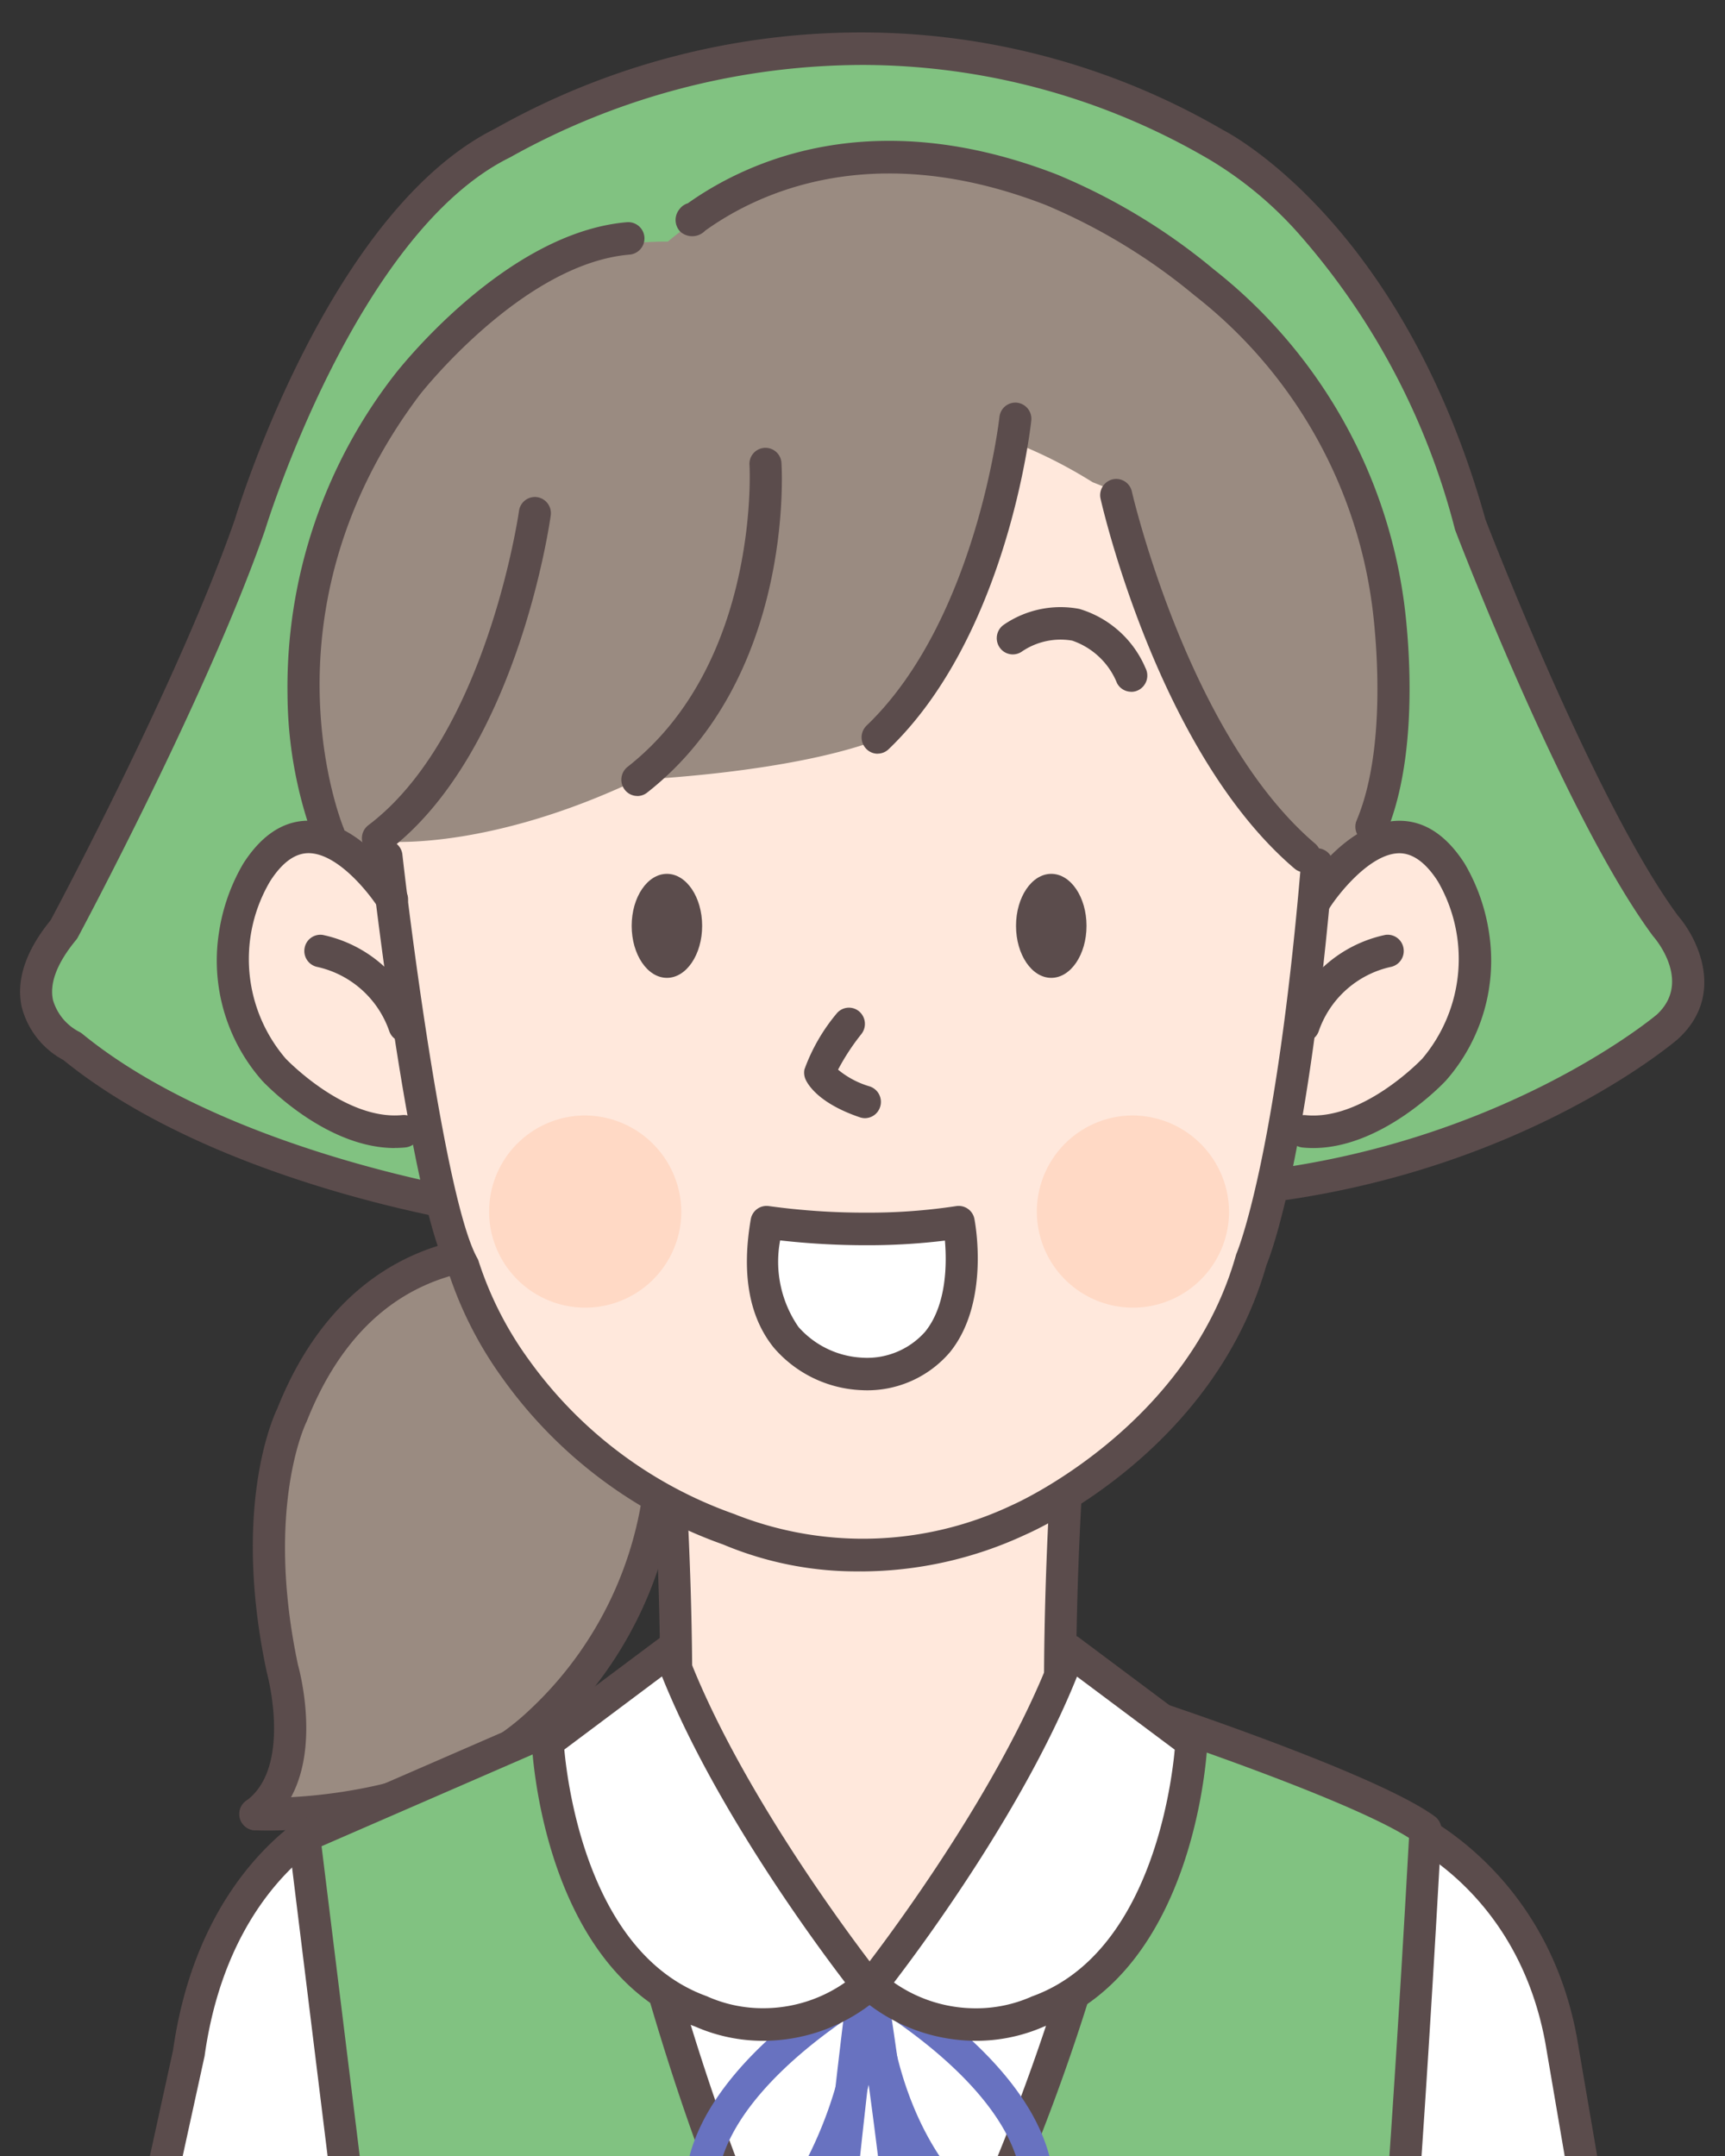 <?xml version="1.0" encoding="UTF-8"?>
<svg xmlns="http://www.w3.org/2000/svg" xmlns:xlink="http://www.w3.org/1999/xlink" height="125" viewBox="0 0 100 125" width="100">
  <rect x="0" y="0" width="100" height="125" fill="#333333" stroke="none"/>
  <clipPath id="a">
    <path d="m0 0h100v125h-100z"></path>
  </clipPath>
  <g clip-path="url(#a)">
    <path d="m314.483 374.292s-10.589-5.239-17.088 6.822c0 0-3.714 4.711-1.114 18.845a7.069 7.069 0 0 1 -1.852 6.37s5.194 1.356 13.736-3.355c0 0 10.646-5.654 10.831-19.976 0 0-1.542-6.068-4.513-8.706" fill="#9a8b81" transform="translate(-279.727 -300.957)"></path>
    <path d="m290.95 404.464a.923.923 0 0 1 -.754-.391.951.951 0 0 1 .211-1.315c2.682-1.961 1.223-7.353 1.208-7.407-.006-.022-.012-.043-.016-.065-2.011-9.463.339-14.711.618-15.286 2.748-6.888 7.36-9.123 10.748-9.786a14.945 14.945 0 0 1 6.769.246.945.945 0 0 1 .61 1.18.926.926 0 0 1 -1.161.62 13.319 13.319 0 0 0 -5.939-.181c-4.241.856-7.377 3.77-9.319 8.661-.011.028-.023.055-.037.082-.022.045-2.4 4.952-.48 14.037.161.58 1.761 6.741-1.915 9.428a.915.915 0 0 1 -.542.178" fill="#5b4c4c" transform="translate(-276.137 -298.347)"></path>
    <path d="m291.661 452.433c-.429 0-.695-.012-.758-.015a.942.942 0 0 1 .09-1.882c.1 0 10.152.419 15.911-5.16.015-.014.03-.028.046-.042a21.321 21.321 0 0 0 6.66-15.346.936.936 0 0 1 .917-.954h.012a.935.935 0 0 1 .928.93 22.862 22.862 0 0 1 -7.3 16.795c-5.441 5.251-13.921 5.674-16.5 5.674" fill="#5b4c4c" transform="translate(-276.136 -346.302)"></path>
    <path d="m403.167 446.746s.347 7.13.248 12.626l-5.536 1.727s1.5 14.883 16.717 15.476c0 0 15.474.251 16.523-15.664a42.442 42.442 0 0 1 -5.794-1.728s-.024-7.38.124-12.564c0 0-20.054.5-22.282.126" fill="#ffe8dc" transform="translate(-363.968 -360.574)"></path>
    <path d="m420.875 459.4h-.005a.936.936 0 0 1 -.923-.947c.034-6.082-.315-11.785-.318-11.842a.929.929 0 1 1 1.853-.119c0 .058.356 5.822.322 11.971a.935.935 0 0 1 -.928.937" fill="#5b4c4c" transform="translate(-381.676 -359.755)"></path>
    <path d="m542.123 459.4a.935.935 0 0 1 -.928-.937c-.035-6.149.318-11.913.322-11.971a.929.929 0 1 1 1.853.119c0 .057-.353 5.76-.318 11.842a.936.936 0 0 1 -.923.947z" fill="#5b4c4c" transform="translate(-480.67 -359.755)"></path>
    <path d="m340.979 603.82s-1.384-19.885-2.219-29.5l.557-21.483 11.327-19.787-1.114-5.842s-.928-8.48-8.541-11.307l-14.8-5.247s-2.976-1.842-4.98-2.756l-5.065 18.03h-12.385l-4.691-17.3s-4.51.545-5.958 2.08l-15.3 5.946s-6.808 3.518-8.294 17.84l11.3 19.289 1.531 21.556-1.322 28.481h27.551l1.857-6.528 1.857 6.533z" fill="#fff" transform="translate(-259.445 -410.308)"></path>
    <path d="m642.039 640.028 10.027-19.6s3.37 15.594 4.058 22.311c0 0 1.578 16.4 1.857 22.614 0 0 2.627 27.063 2.582 29.788h-17.391s-2.487-28.8-2.3-32c0 0 .983-19.343 1.169-23.112" fill="#fff" transform="translate(-561.832 -501.629)"></path>
    <path d="m250.783 555.515a.92.92 0 0 1 -.2-.023.943.943 0 0 1 -.705-1.124l3.582-16.36c1.551-10.916 8.543-14.169 8.84-14.3q.041-.018.084-.033l14.421-4.837a.925.925 0 0 1 1.173.6.945.945 0 0 1 -.59 1.19l-14.372 4.821c-.556.267-6.374 3.278-7.723 12.865 0 .024-.008.048-.013.071l-3.59 16.4a.932.932 0 0 1 -.905.738" fill="#5b4c4c" transform="translate(-243.428 -419.142)"></path>
    <path d="m602.96 613.838a.933.933 0 0 1 -.918-.807c-.536-3.753-2.488-30-2.588-31.343-.54-4.945-1.959-21.813-2.04-22.769l-3.514-20.563c-1.713-9.185-8.762-11.934-9.169-12.085l-13.852-4.644a.946.946 0 0 1 -.59-1.191.926.926 0 0 1 1.173-.6l13.864 4.649-.006.017c1.61.515 8.664 4.172 10.406 13.517l3.528 20.618c0 .027.008.054.011.081.015.177 1.491 17.76 2.04 22.778v.033c.02.275 2.046 27.524 2.575 31.231a.94.94 0 0 1 -.786 1.068.93.93 0 0 1 -.134.01" fill="#5b4c4c" transform="translate(-504.322 -419.954)"></path>
    <path d="m327.136 515.909s5.385 30.152 15.969 42.59c0 0 11.327-16.96 15.6-42.4 0 0 13.184 4.334 16.526 6.784 0 0-1.611 29.948-2.755 36.457l-1.144 19.889 2.612 31.09s-21.18 3.4-26.936 2.454c0 0-2.785-.942-3.342-10.176 0 0-.743 9.611-3.714 10.365 0 0-17.083.188-25.81-3.015 0 0 1.924-24.626 1.8-30.31l-1.426-21.7-4.271-34.675z" fill="#81c281" transform="translate(-292.601 -416.806)"></path>
    <path d="m335.338 609.848c-2.875 0-17.619-.148-25.588-3.073a.943.943 0 0 1 -.61-.961c.019-.245 1.914-24.583 1.8-30.193l-1.423-21.655-4.267-34.648a.945.945 0 0 1 .556-.983l16.9-7.35a.916.916 0 0 1 .805.036.942.942 0 0 1 .474.662c.052.291 5.182 28.5 14.959 41.155a121.31 121.31 0 0 0 14.779-40.957.943.943 0 0 1 .434-.648.918.918 0 0 1 .767-.09c.544.179 13.362 4.409 16.783 6.917a.947.947 0 0 1 .383.815c-.066 1.222-1.618 29.918-2.758 36.516l-1.137 19.767 2.606 31.023a.94.94 0 0 1 -.78 1.011c-.67.107-16.5 2.631-24.358 2.631a18.355 18.355 0 0 1 -2.872-.177.892.892 0 0 1 -.146-.036c-.413-.14-2.043-.94-3.112-5.027-.82 3.144-1.944 4.86-3.426 5.235a.912.912 0 0 1 -.215.028s-.193 0-.548 0m-24.29-4.613c7.819 2.594 21.549 2.729 24.29 2.729h.4c1.4-.531 2.6-5.286 2.928-9.5a.934.934 0 0 1 .925-.869h.008a.934.934 0 0 1 .919.885c.45 7.449 2.354 9.086 2.705 9.325a17.977 17.977 0 0 0 2.435.132c6.692 0 19.758-1.942 23.214-2.475l-2.538-30.212a.945.945 0 0 1 0-.135l1.144-19.889a.959.959 0 0 1 .013-.111c1.038-5.9 2.489-31.746 2.713-35.807-3.111-1.971-11.853-5.018-14.841-6.031a120.464 120.464 0 0 1 -15.569 41.695.921.921 0 0 1 -1.471.087c-4.476-5.26-8.561-14.11-12.141-26.306-2.047-6.975-3.332-13.1-3.818-15.573l-15.2 6.61 4.184 33.971c0 .018 0 .036.005.054l1.426 21.7v.042c.115 5.183-1.421 25.482-1.744 29.677" fill="#5b4c4c" transform="translate(-288.529 -412.748)"></path>
    <path d="m432.548 613.174c-2.128 0-3.152-2.5-3.262-2.781a.98.98 0 0 1 -.045-.154c-1.55-7.643 9.586-13.92 10.061-14.184a.916.916 0 0 1 .947.034.946.946 0 0 1 .424.86c-.608 8.582-4.339 13.452-4.681 13.883-1.118 1.554-2.277 2.341-3.444 2.341m-1.5-3.4c.229.535.847 1.514 1.5 1.515.53 0 1.225-.564 1.958-1.586.011-.016.023-.031.035-.046a23.842 23.842 0 0 0 4.088-10.966c-2.839 1.91-8.467 6.357-7.586 11.084" fill="#6872c0" transform="translate(-389.386 -481.755)"></path>
    <path d="m465.577 638.036a.934.934 0 0 1 -.925-.879c-.612-9.313 2.527-34.36 2.661-35.422a.93.93 0 0 1 1.039-.815.94.94 0 0 1 .8 1.054c-.033.258-3.25 25.927-2.65 35.057a.938.938 0 0 1 -.865 1h-.063" fill="#6872c0" transform="translate(-418.277 -485.789)"></path>
    <path d="m490.784 612.067c-1.175 0-2.412-.71-3.778-2.171-.466-.431-4.5-4.389-5.1-12.947a.946.946 0 0 1 .424-.86.916.916 0 0 1 .947-.034c.475.264 11.611 6.541 10.061 14.184a.956.956 0 0 1 -.064.2 2.792 2.792 0 0 1 -2.487 1.628m-6.831-13.367c.979 6.793 4.273 9.783 4.309 9.814s.044.041.065.063c1.3 1.4 2.1 1.609 2.455 1.609a.913.913 0 0 0 .757-.453c.836-4.705-4.753-9.125-7.586-11.033" fill="#6872c0" transform="translate(-432.387 -481.755)"></path>
    <path d="m486.751 635.739h-.063a.937.937 0 0 1 -.865-1c.6-9.116-2.483-29.232-2.514-29.434a.94.94 0 0 1 .774-1.077.93.93 0 0 1 1.061.785c.129.834 3.145 20.525 2.532 29.851a.934.934 0 0 1 -.925.879" fill="#6872c0" transform="translate(-433.526 -488.467)"></path>
    <path d="m487.239 517.319s8.191-10.278 11.512-19.41l7.056 5.277s-.557 12.626-8.913 15.641a9.161 9.161 0 0 1 -9.656-1.508" fill="#fff" transform="translate(-436.735 -402.198)"></path>
    <path d="m489.208 516.461a10.258 10.258 0 0 1 -6.624-2.467.952.952 0 0 1 -.138-1.325c.081-.1 8.135-10.267 11.363-19.144a.934.934 0 0 1 .6-.576.916.916 0 0 1 .817.144l7.056 5.277a.948.948 0 0 1 .377.8c-.024.541-.684 13.252-9.484 16.47a9.755 9.755 0 0 1 -3.971.821m-4.718-3.379a8.258 8.258 0 0 0 4.718 1.495 7.907 7.907 0 0 0 3.2-.652 1.015 1.015 0 0 1 .1-.043c6.767-2.442 8.048-12.018 8.259-14.3l-5.665-4.236c-3.008 7.492-8.74 15.289-10.616 17.742" fill="#5b4c4c" transform="translate(-432.663 -398.14)"></path>
    <path d="m404.807 517.319s-8.191-10.278-11.512-19.41l-7.056 5.277s.557 12.626 8.913 15.641a9.161 9.161 0 0 0 9.656-1.508" fill="#fff" transform="translate(-354.489 -402.198)"></path>
    <path d="m394.7 516.461a9.759 9.759 0 0 1 -3.971-.821c-8.8-3.218-9.46-15.93-9.484-16.47a.946.946 0 0 1 .377-.8l7.056-5.277a.917.917 0 0 1 .817-.144.934.934 0 0 1 .6.576c3.229 8.877 11.282 19.042 11.363 19.144a.951.951 0 0 1 -.139 1.325 10.257 10.257 0 0 1 -6.624 2.467m-11.563-16.885c.211 2.286 1.491 11.863 8.259 14.3a1 1 0 0 1 .1.045 7.908 7.908 0 0 0 3.2.651 8.26 8.26 0 0 0 4.718-1.495c-1.876-2.453-7.608-10.25-10.616-17.742z" fill="#5b4c4c" transform="translate(-350.418 -398.14)"></path>
    <path d="m0 0h17.454v8.103h-17.454z" fill="#fff" transform="translate(59.417 131.894)"></path>
    <path d="m548.622 694.9h-17.455a.935.935 0 0 1 -.928-.942v-8.1a.935.935 0 0 1 .928-.942h17.454a.935.935 0 0 1 .928.942v8.1a.935.935 0 0 1 -.928.942m-16.521-1.888h15.6v-6.219h-15.6z" fill="#5b4c4c" transform="translate(-471.751 -553.958)"></path>
    <path d="m253.593 10.457s19.589-12.343 41.313.094c0 0 10.026 5.088 14.761 22.047 0 0 6.306 16.481 11.319 23.265 0 0 2.885 3.305.1 5.849 0 0-8.913 7.632-23.952 9.328 0 0-10.862 3.957-45.119 1.131 0 0-14.761-2.261-23.4-9.328 0 0-4.375-2.08-.476-6.791 0 0 7.439-13.843 10.781-23.453 0 0 5.292-17.525 14.668-22.142" fill="#81c281" transform="translate(-224.433 -2.177)"></path>
    <path d="m270.35 70.074c-6.711 0-14.277-.344-22.488-1.021l-.063-.007c-.611-.094-15.028-2.368-23.765-9.465a4.877 4.877 0 0 1 -2.419-3.075c-.339-1.562.226-3.258 1.68-5.042.612-1.147 7.52-14.166 10.671-23.217.294-.969 5.572-17.938 15.1-22.674a43.2 43.2 0 0 1 21.304-5.573 41.651 41.651 0 0 1 20.9 5.663c.674.349 10.474 5.685 15.2 22.578.351.911 6.4 16.513 11.16 22.971 1.205 1.4 2.724 4.655 0 7.144l-.022.02c-.372.318-9.263 7.8-24.348 9.533-.909.3-7.158 2.166-22.909 2.166m-22.3-2.9c8.147.671 15.652 1.012 22.3 1.012 16.455 0 22.335-2.072 22.393-2.093a.916.916 0 0 1 .211-.05c14.369-1.62 23.1-8.814 23.446-9.1 2.056-1.9-.093-4.407-.186-4.513-.017-.019-.033-.039-.048-.059-5.032-6.809-11.183-22.811-11.442-23.489q-.016-.042-.028-.084a41.478 41.478 0 0 0 -8.871-16.92 21.929 21.929 0 0 0 -5.413-4.542l-.039-.021a39.842 39.842 0 0 0 -20-5.431 42.031 42.031 0 0 0 -20.374 5.315.892.892 0 0 1 -.084.047c-8.9 4.383-14.134 21.4-14.186 21.57l-.012.038c-3.328 9.571-10.766 23.452-10.841 23.591a.956.956 0 0 1 -.1.155c-1.109 1.34-1.563 2.517-1.35 3.5a3.03 3.03 0 0 0 1.508 1.834.924.924 0 0 1 .189.12c8.16 6.679 22.18 9.006 22.921 9.125" fill="#5b4c4c" transform="translate(-220.355 1.881)"></path>
    <path d="m332.745 43.028a21.133 21.133 0 0 1 24.077-2.136s16.4 8.669 17.145 21.232c0 0 3.652 14.825-5.075 20.729 0 0-11.512 16.96-25.624 14.825 0 0-20.054 2.136-28.224-16.458 0 0-4.952-5.151-2.228-19.6 0 0 4.828-18.719 19.93-18.594" fill="#9a8b81" transform="translate(-294.033 -29.018)"></path>
    <path d="m389.453 140.386c-.329 16.332-4.236 25.679-4.236 25.679-1.915 10.5-13.926 14.762-13.926 14.762a21.364 21.364 0 0 1 -16.559.248c-12.584-5.151-15.131-15.388-15.131-15.388-2.248-7.789-4.182-26.622-4.182-26.622a30.8 30.8 0 0 1 8.913-17.337s16.278-11.056 32.123-1.131a20.28 20.28 0 0 1 13 19.787" fill="#ffe8dc" transform="translate(-313.106 -92.635)"></path>
    <path d="m299.968 264.945c-3.837.377-8.029-3.575-8.029-3.575a9.876 9.876 0 0 1 -.99-11.432c3.466-5.4 7.659 1.57 7.659 1.57z" fill="#ffe8dc" transform="translate(-275.76 -199.291)"></path>
    <path d="m619.44 264.487c3.466.5 8.018-3.387 8.018-3.387a9.876 9.876 0 0 0 .99-11.433c-3.466-5.4-7.659 1.57-7.659 1.57z" fill="#ffe8dc" transform="translate(-544.388 -199.072)"></path>
    <path d="m561.733 110.461s1.156 19.418 12.421 27.333c0 0 2.723-5.4-.041-17.785 0 0-6.809-11.81-12.379-9.548" fill="#9a8b81" transform="translate(-497.397 -87.531)"></path>
    <path d="m359.172 85.9s-15.412 3.581-21.172 16.208c0 0-3.465 8.771-2.723 14.236 0 0 5.849.565 14.576-3.581 0 0 9.1-.377 14.3-2.45a31.87 31.87 0 0 0 7.8-21.483s-2.6-4.523-12.782-2.929" fill="#9a8b81" transform="translate(-312.908 -67.556)"></path>
    <path d="m618.868 261.5q-.3 0-.61-.03a.942.942 0 0 1 .179-1.876c3.214.315 6.495-3 6.756-3.275a8.957 8.957 0 0 0 .9-10.286c-.694-1.082-1.451-1.627-2.233-1.624-1.679.008-3.534 2.362-4.051 3.187a.921.921 0 0 1 -1.282.288.951.951 0 0 1 -.284-1.3c.26-.414 2.625-4.043 5.608-4.058h.019c1.452 0 2.723.834 3.779 2.48a11.152 11.152 0 0 1 1.407 3.961 10.531 10.531 0 0 1 -2.467 8.593l-.036.041c-.156.167-3.692 3.9-7.688 3.9" fill="#5b4c4c" transform="translate(-542.743 -194.939)"></path>
    <path d="m618.179 283.8a.915.915 0 0 1 -.32-.058.946.946 0 0 1 -.552-1.209 7.593 7.593 0 0 1 5.6-4.941.929.929 0 0 1 1.062.783.941.941 0 0 1 -.767 1.078 5.728 5.728 0 0 0 -4.152 3.729.93.93 0 0 1 -.872.618" fill="#5b4c4c" transform="translate(-542.605 -223.387)"></path>
    <path d="m293.25 261.5c-4 0-7.533-3.733-7.688-3.9-.012-.013-.024-.027-.036-.041a10.53 10.53 0 0 1 -2.466-8.594 11.146 11.146 0 0 1 1.407-3.965c1.055-1.645 2.327-2.479 3.778-2.479h.019c2.983.015 5.348 3.644 5.608 4.058a.951.951 0 0 1 -.284 1.3.92.92 0 0 1 -1.282-.288c-.559-.885-2.376-3.181-4.054-3.187h-.006c-.785 0-1.533.546-2.224 1.624a8.864 8.864 0 0 0 .9 10.286c.256.265 3.54 3.59 6.756 3.275a.942.942 0 0 1 .179 1.876c-.2.02-.408.03-.61.03" fill="#5b4c4c" transform="translate(-270.36 -194.939)"></path>
    <path d="m316.061 283.8a.929.929 0 0 1 -.872-.618 5.727 5.727 0 0 0 -4.152-3.729.943.943 0 0 1 -.763-1.082.928.928 0 0 1 1.059-.778 7.593 7.593 0 0 1 5.6 4.941.946.946 0 0 1 -.552 1.209.917.917 0 0 1 -.32.058" fill="#5b4c4c" transform="translate(-292.619 -223.387)"></path>
    <path d="m359.338 290.954a19.961 19.961 0 0 1 -7.982-1.559 26.642 26.642 0 0 1 -12.807-9.663 22.306 22.306 0 0 1 -3.113-6.108c-2.276-4.288-4.425-23.192-4.516-24a.929.929 0 1 1 1.845-.214c.614 5.45 2.59 20.275 4.34 23.383a.943.943 0 0 1 .09.22 20.336 20.336 0 0 0 2.913 5.692 24.807 24.807 0 0 0 11.915 8.932.9.9 0 0 1 .086.036 20.157 20.157 0 0 0 16.021-.572l.021-.009c.1-.043 10.123-4.488 12.932-14.467a.9.9 0 0 1 .045-.125c.021-.05 2.284-5.446 3.729-22.592a.929.929 0 1 1 1.85.161c-1.411 16.738-3.569 22.435-3.855 23.131-3.055 10.74-13.379 15.367-13.963 15.622a22.678 22.678 0 0 1 -9.549 2.135" fill="#5b4c4c" transform="translate(-309.436 -199.849)"></path>
    <path d="m379.1 338.85a5.571 5.571 0 1 1 -5.57-5.653 5.612 5.612 0 0 1 5.57 5.653" fill="#ffd9c5" transform="translate(-339.604 -268.525)"></path>
    <path d="m550.105 338.85a5.571 5.571 0 1 1 -5.57-5.653 5.612 5.612 0 0 1 5.57 5.653" fill="#ffd9c5" transform="translate(-478.856 -268.525)"></path>
    <path d="m453.667 366.032a40.651 40.651 0 0 0 11.141 0s1.733 8.794-5.694 8.794c0 0-6.932-.125-5.447-8.794" fill="#fff" transform="translate(-409.227 -295.173)"></path>
    <g fill="#5b4c4c">
      <path d="m455.039 371.71h-.017a7.084 7.084 0 0 1 -5-2.446c-1.439-1.768-1.892-4.275-1.348-7.452a.93.93 0 0 1 1.057-.77 40.624 40.624 0 0 0 5.634.38 33.73 33.73 0 0 0 5.222-.38.929.929 0 0 1 1.053.746c.038.2.919 4.83-1.417 7.722a6.3 6.3 0 0 1 -5.187 2.2m-4.658-8.683a6.65 6.65 0 0 0 1.063 5.022 5.272 5.272 0 0 0 3.608 1.776 4.493 4.493 0 0 0 3.734-1.5c1.263-1.559 1.259-3.989 1.147-5.283a36.932 36.932 0 0 1 -4.565.269 44.617 44.617 0 0 1 -4.988-.28" transform="translate(-405.152 -291.115)"></path>
      <path d="m469.826 306.44a.913.913 0 0 1 -.294-.049c-2.51-.849-3.079-2.015-3.168-2.24a.955.955 0 0 1 -.048-.535 10.733 10.733 0 0 1 1.857-3.231.919.919 0 0 1 1.3-.147.952.952 0 0 1 .145 1.324 13.081 13.081 0 0 0 -1.353 2.065 5.126 5.126 0 0 0 1.849.976.945.945 0 0 1 .587 1.192.93.93 0 0 1 -.881.645" transform="translate(-419.682 -241.611)"></path>
      <path d="m416.546 261.881c0 1.665-.914 3.015-2.042 3.015s-2.043-1.35-2.043-3.015.914-3.015 2.043-3.015 2.042 1.35 2.042 3.015" transform="translate(-375.842 -208.202)"></path>
      <path d="m536.546 261.881c0 1.665-.914 3.015-2.043 3.015s-2.043-1.35-2.043-3.015.914-3.015 2.043-3.015 2.043 1.35 2.043 3.015" transform="translate(-473.56 -208.202)"></path>
      <path d="m534.2 181.589a.927.927 0 0 1 -.823-.5 4.3 4.3 0 0 0 -2.6-2.465 3.984 3.984 0 0 0 -2.905.628.922.922 0 0 1 -1.293-.223.949.949 0 0 1 .213-1.31 5.814 5.814 0 0 1 4.4-.933 6.035 6.035 0 0 1 3.835 3.427.949.949 0 0 1 -.391 1.272.913.913 0 0 1 -.43.108" transform="translate(-468.623 -141.483)"></path>
      <path d="m329.168 163.638a.922.922 0 0 1 -.746-.38.951.951 0 0 1 .191-1.318c6.851-5.17 8.715-18.09 8.733-18.22a.93.93 0 0 1 1.049-.8.94.94 0 0 1 .79 1.065c-.078.562-2 13.834-9.464 19.47a.915.915 0 0 1 -.553.186" transform="translate(-307.259 -114.097)"></path>
      <path d="m410.168 148.074a.922.922 0 0 1 -.735-.366.952.952 0 0 1 .167-1.322c7.672-6.017 7.076-17.361 7.069-17.475a.929.929 0 1 1 1.853-.119c.031.505.677 12.448-7.786 19.085a.916.916 0 0 1 -.567.2" transform="translate(-373.219 -101.925)"></path>
      <path d="m485.168 134.261a.919.919 0 0 1 -.675-.3.952.952 0 0 1 .037-1.332c6.363-6.1 7.686-17.768 7.7-17.885a.929.929 0 0 1 1.024-.834.939.939 0 0 1 .822 1.039c-.055.507-1.416 12.481-8.27 19.051a.919.919 0 0 1 -.637.257" transform="translate(-434.292 -90.562)"></path>
      <path d="m570.6 160.177a.916.916 0 0 1 -.6-.22c-7.824-6.659-11.107-20.837-11.243-21.437a.943.943 0 0 1 .7-1.129.928.928 0 0 1 1.113.707c.032.141 3.283 14.165 10.627 20.415a.952.952 0 0 1 .115 1.327.921.921 0 0 1 -.712.337" transform="translate(-494.955 -109.599)"></path>
      <path d="m307.385 94.809a.928.928 0 0 1 -.853-.569 24.709 24.709 0 0 1 -1.551-8.416 29.523 29.523 0 0 1 6.2-18.606c.268-.347 6.466-8.254 13.473-8.847a.942.942 0 0 1 .154 1.878c-6.2.524-12.1 8.048-12.159 8.124-9.537 12.667-4.469 25-4.416 25.121a.947.947 0 0 1 -.485 1.238.912.912 0 0 1 -.367.077" transform="translate(-288.313 -45.487)"></path>
      <path d="m466.511 74.062a.913.913 0 0 1 -.364-.076.947.947 0 0 1 -.489-1.236c2.034-4.838.877-12.6.865-12.676a27.349 27.349 0 0 0 -10.25-17.748 34.23 34.23 0 0 0 -8.651-5.258c-9.975-3.862-16.643-.722-19.731 1.494a1.04 1.04 0 0 1 -1.453.048.981.981 0 0 1 -.032-1.3.924.924 0 0 1 .48-.336c3.418-2.429 10.688-5.816 21.388-1.672a35.393 35.393 0 0 1 9.12 5.519 29.567 29.567 0 0 1 10.966 18.979c.05.322 1.251 8.352-.994 13.69a.929.929 0 0 1 -.854.573" transform="translate(-387.011 -25.188)"></path>
    </g>
  </g>
</svg>
